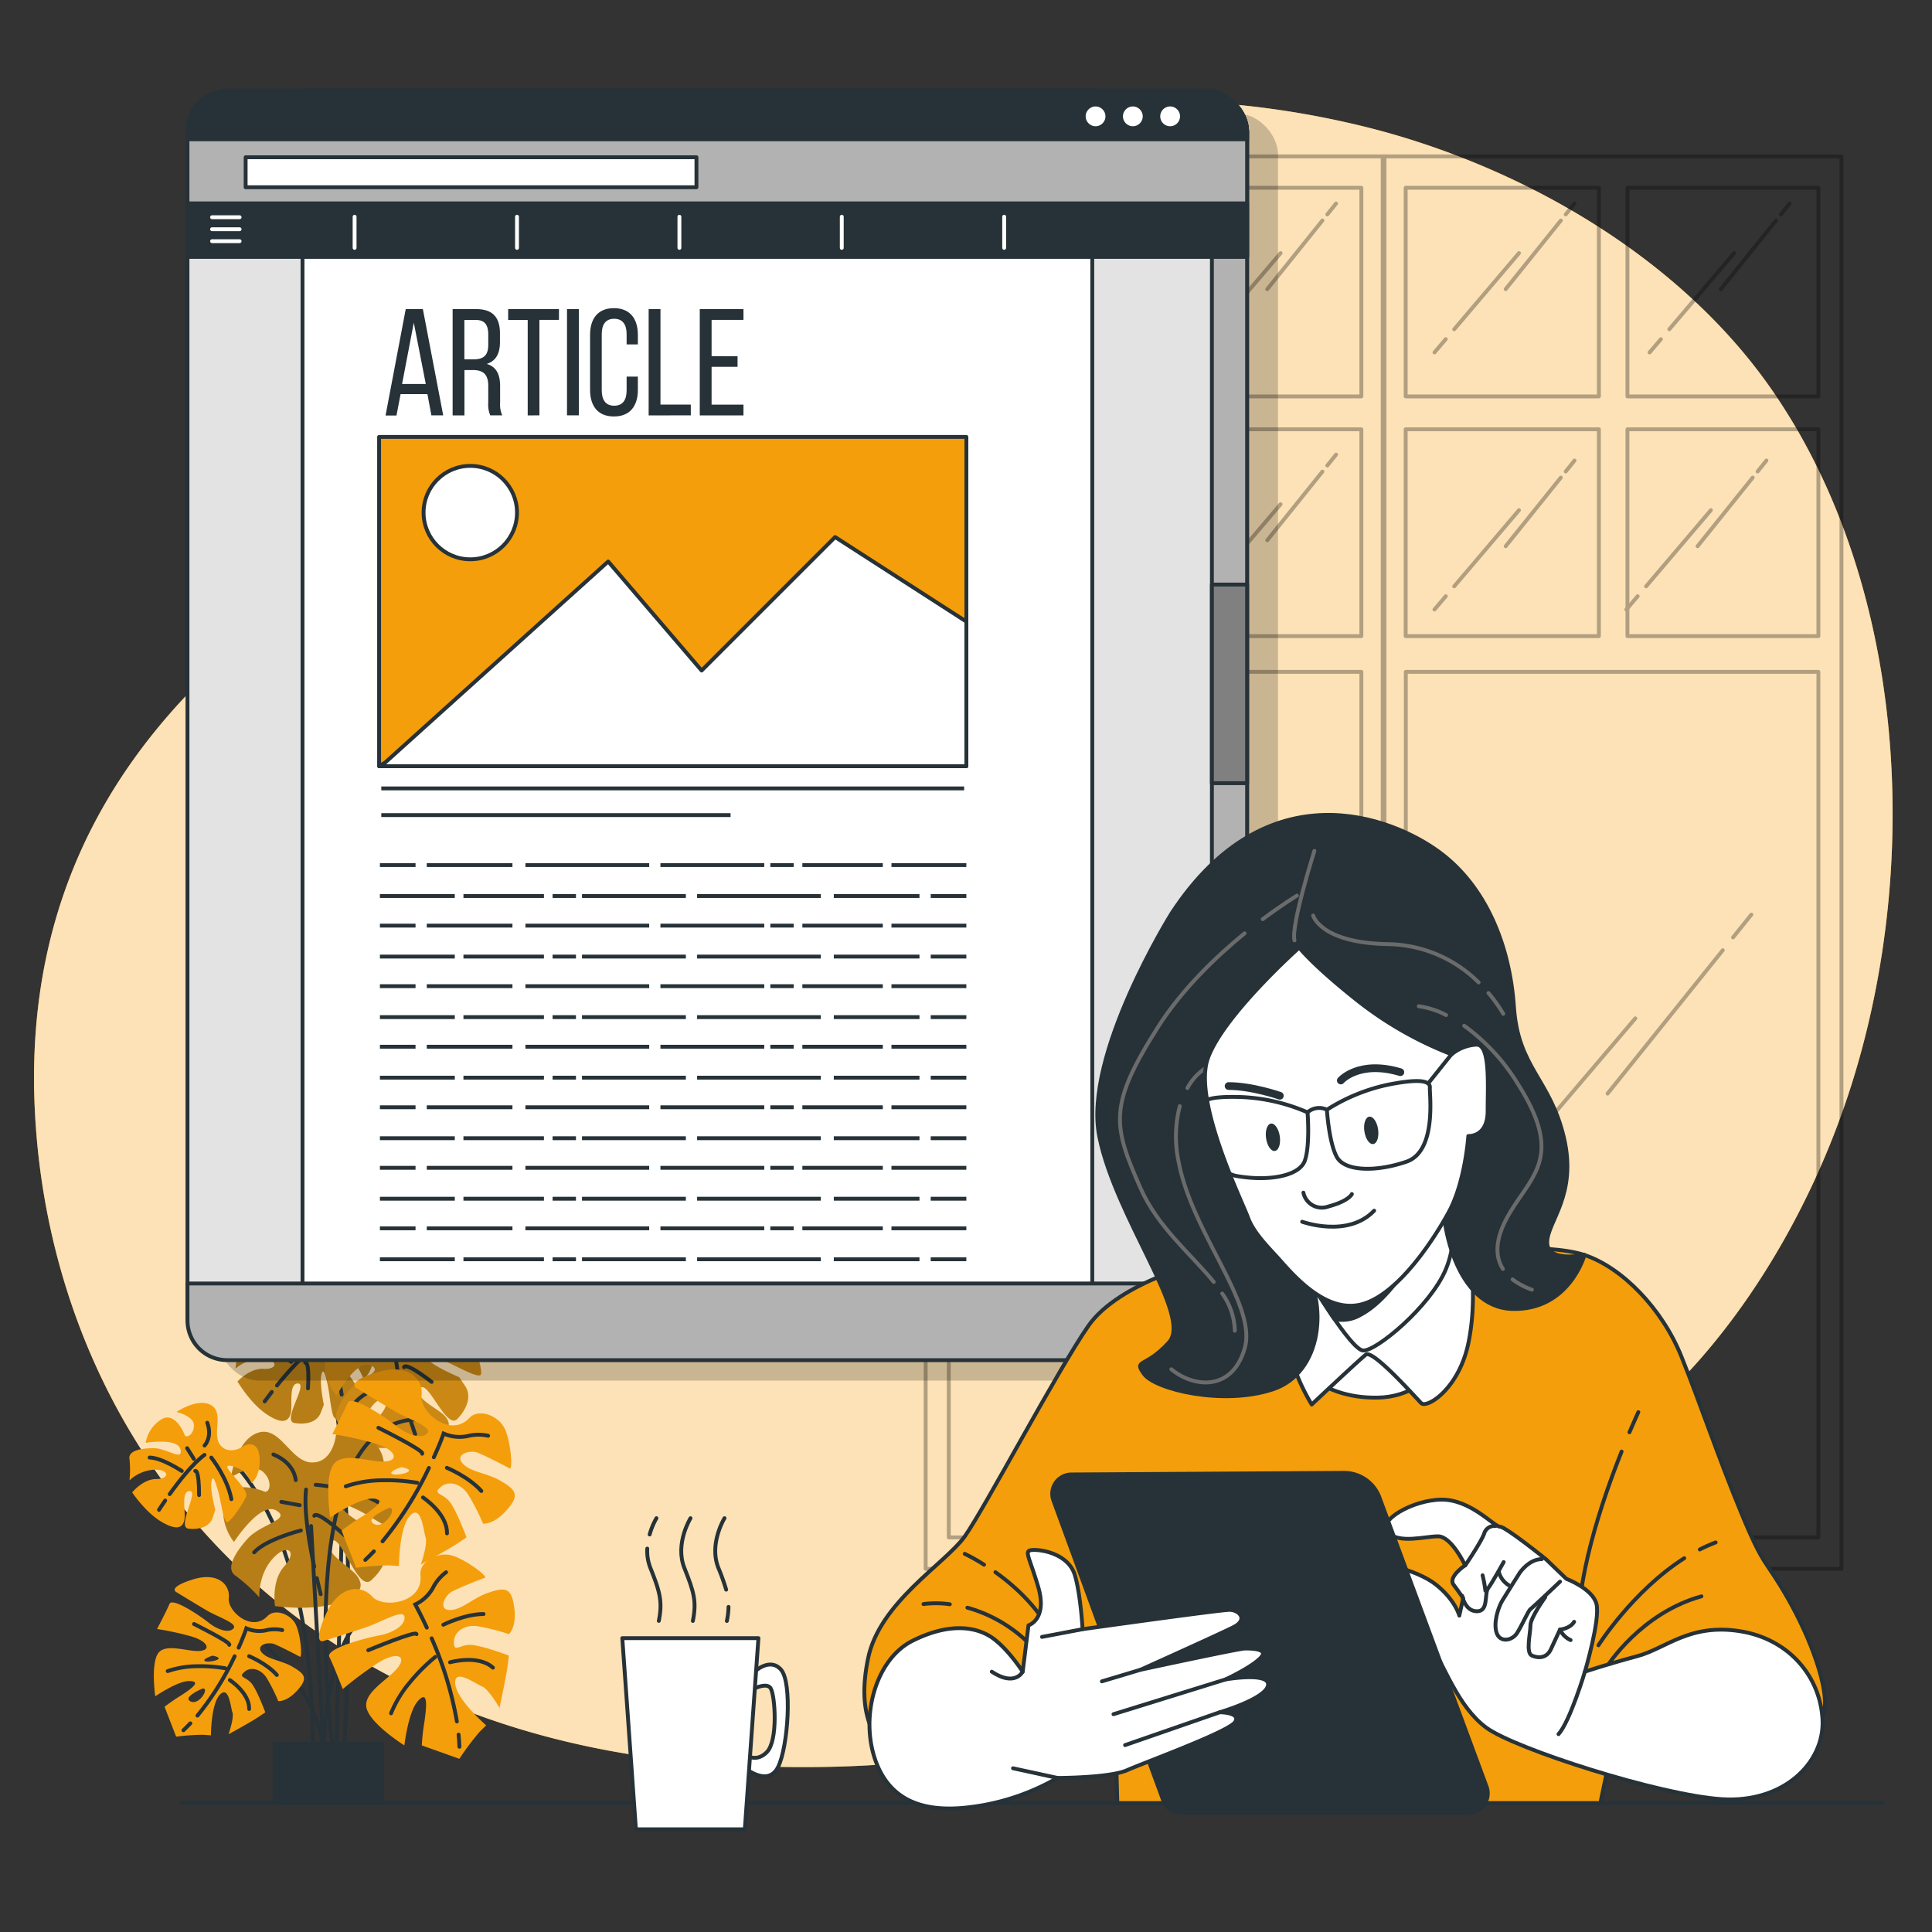 <svg xmlns="http://www.w3.org/2000/svg" viewBox="0 0 500 500"><rect x="0" y="0" width="500" height="500" fill="#333333" stroke="none"/><g id="freepik--background-simple--inject-159"><path d="M464.5,110.18q-2.38-4-5-7.91C436.33,67.93,396.44,44.44,357.2,33.82a231.88,231.88,0,0,0-52.71-7.7c-116.62-3.95-163.07,88-201.61,111.68S5,202,9,287s65.22,165,183.81,170,126.5-48.42,192.71-68.19c43.82-13.08,75-57.26,90.2-98.08C496.5,235.08,495.52,162.81,464.5,110.18Z" style="fill:#F59E0B"></path><path d="M464.5,110.18q-2.38-4-5-7.91C436.33,67.93,396.44,44.44,357.2,33.82a231.88,231.88,0,0,0-52.71-7.7c-116.62-3.95-163.07,88-201.61,111.68S5,202,9,287s65.22,165,183.81,170,126.5-48.42,192.71-68.19c43.82-13.08,75-57.26,90.2-98.08C496.5,235.08,495.52,162.81,464.5,110.18Z" style="fill:#fff;opacity:0.7"></path></g><g id="freepik--Table--inject-159"><line x1="487.26" y1="466.65" x2="47" y2="466.65" style="fill:none;stroke:#263238;stroke-linecap:round;stroke-linejoin:round"></line></g><g id="freepik--Window--inject-159"><g style="opacity:0.3"><path d="M239.56,40.47V406H358.3V40.47Zm112.76,8.12v54H302.9V48.59Zm-56.81,0v54h-50V48.59Zm-50,62.51h50v53.53h-50ZM352.32,397.88H245.54v-224H352.32ZM302.9,164.63V111.1h49.42v53.53Z" style="fill:none;stroke:#000;stroke-linecap:round;stroke-linejoin:round"></path><path d="M357.84,40.47V406H476.57V40.47ZM470.6,48.59v54H421.18V48.59Zm-56.81,0v54h-50V48.59Zm-50,62.51h50v53.53h-50ZM470.6,397.88H363.82v-224H470.6ZM421.18,164.63V111.1H470.6v53.53Z" style="fill:none;stroke:#000;stroke-linecap:round;stroke-linejoin:round"></path><line x1="325.74" y1="234.59" x2="295.93" y2="271.69" style="fill:none;stroke:#000;stroke-linecap:round;stroke-linejoin:round"></line><line x1="333.14" y1="225.38" x2="328.4" y2="231.28" style="fill:none;stroke:#000;stroke-linecap:round;stroke-linejoin:round"></line><line x1="263.52" y1="298.74" x2="257.41" y2="305.92" style="fill:none;stroke:#000;stroke-linecap:round;stroke-linejoin:round"></line><line x1="303.11" y1="252.23" x2="268.09" y2="293.37" style="fill:none;stroke:#000;stroke-linecap:round;stroke-linejoin:round"></line><line x1="445.85" y1="245.92" x2="416.04" y2="283.02" style="fill:none;stroke:#000;stroke-linecap:round;stroke-linejoin:round"></line><line x1="453.25" y1="236.71" x2="448.51" y2="242.6" style="fill:none;stroke:#000;stroke-linecap:round;stroke-linejoin:round"></line><line x1="383.63" y1="310.07" x2="377.53" y2="317.25" style="fill:none;stroke:#000;stroke-linecap:round;stroke-linejoin:round"></line><line x1="423.22" y1="263.55" x2="388.2" y2="304.7" style="fill:none;stroke:#000;stroke-linecap:round;stroke-linejoin:round"></line><line x1="459.62" y1="57.07" x2="445.35" y2="74.83" style="fill:none;stroke:#000;stroke-linecap:round;stroke-linejoin:round"></line><line x1="463.16" y1="52.66" x2="460.89" y2="55.49" style="fill:none;stroke:#000;stroke-linecap:round;stroke-linejoin:round"></line><line x1="429.84" y1="87.78" x2="426.91" y2="91.21" style="fill:none;stroke:#000;stroke-linecap:round;stroke-linejoin:round"></line><line x1="448.79" y1="65.51" x2="432.02" y2="85.21" style="fill:none;stroke:#000;stroke-linecap:round;stroke-linejoin:round"></line><line x1="403.94" y1="57.07" x2="389.67" y2="74.83" style="fill:none;stroke:#000;stroke-linecap:round;stroke-linejoin:round"></line><line x1="407.48" y1="52.66" x2="405.21" y2="55.49" style="fill:none;stroke:#000;stroke-linecap:round;stroke-linejoin:round"></line><line x1="374.16" y1="87.78" x2="371.24" y2="91.21" style="fill:none;stroke:#000;stroke-linecap:round;stroke-linejoin:round"></line><line x1="393.11" y1="65.51" x2="376.35" y2="85.21" style="fill:none;stroke:#000;stroke-linecap:round;stroke-linejoin:round"></line><line x1="403.94" y1="123.6" x2="389.67" y2="141.36" style="fill:none;stroke:#000;stroke-linecap:round;stroke-linejoin:round"></line><line x1="407.48" y1="119.19" x2="405.21" y2="122.02" style="fill:none;stroke:#000;stroke-linecap:round;stroke-linejoin:round"></line><line x1="374.16" y1="154.31" x2="371.24" y2="157.74" style="fill:none;stroke:#000;stroke-linecap:round;stroke-linejoin:round"></line><line x1="393.11" y1="132.04" x2="376.35" y2="151.74" style="fill:none;stroke:#000;stroke-linecap:round;stroke-linejoin:round"></line><line x1="453.6" y1="123.6" x2="439.33" y2="141.36" style="fill:none;stroke:#000;stroke-linecap:round;stroke-linejoin:round"></line><line x1="457.14" y1="119.19" x2="454.87" y2="122.02" style="fill:none;stroke:#000;stroke-linecap:round;stroke-linejoin:round"></line><line x1="423.82" y1="154.31" x2="420.9" y2="157.74" style="fill:none;stroke:#000;stroke-linecap:round;stroke-linejoin:round"></line><line x1="442.77" y1="132.04" x2="426.01" y2="151.74" style="fill:none;stroke:#000;stroke-linecap:round;stroke-linejoin:round"></line><line x1="342.24" y1="57.07" x2="327.97" y2="74.83" style="fill:none;stroke:#000;stroke-linecap:round;stroke-linejoin:round"></line><line x1="345.78" y1="52.66" x2="343.51" y2="55.49" style="fill:none;stroke:#000;stroke-linecap:round;stroke-linejoin:round"></line><line x1="312.46" y1="87.78" x2="309.54" y2="91.21" style="fill:none;stroke:#000;stroke-linecap:round;stroke-linejoin:round"></line><line x1="331.41" y1="65.51" x2="314.65" y2="85.21" style="fill:none;stroke:#000;stroke-linecap:round;stroke-linejoin:round"></line><line x1="342.24" y1="122.05" x2="327.97" y2="139.81" style="fill:none;stroke:#000;stroke-linecap:round;stroke-linejoin:round"></line><line x1="345.78" y1="117.65" x2="343.51" y2="120.47" style="fill:none;stroke:#000;stroke-linecap:round;stroke-linejoin:round"></line><line x1="312.46" y1="152.76" x2="309.54" y2="156.2" style="fill:none;stroke:#000;stroke-linecap:round;stroke-linejoin:round"></line><line x1="331.41" y1="130.5" x2="314.65" y2="150.19" style="fill:none;stroke:#000;stroke-linecap:round;stroke-linejoin:round"></line><line x1="288.07" y1="122.05" x2="273.8" y2="139.81" style="fill:none;stroke:#000;stroke-linecap:round;stroke-linejoin:round"></line><line x1="291.61" y1="117.65" x2="289.34" y2="120.47" style="fill:none;stroke:#000;stroke-linecap:round;stroke-linejoin:round"></line><line x1="258.28" y1="152.76" x2="255.36" y2="156.2" style="fill:none;stroke:#000;stroke-linecap:round;stroke-linejoin:round"></line><line x1="277.23" y1="130.5" x2="260.47" y2="150.19" style="fill:none;stroke:#000;stroke-linecap:round;stroke-linejoin:round"></line><line x1="284.3" y1="57.07" x2="270.03" y2="74.83" style="fill:none;stroke:#000;stroke-linecap:round;stroke-linejoin:round"></line><line x1="287.85" y1="52.66" x2="285.58" y2="55.49" style="fill:none;stroke:#000;stroke-linecap:round;stroke-linejoin:round"></line><line x1="254.52" y1="87.78" x2="251.6" y2="91.21" style="fill:none;stroke:#000;stroke-linecap:round;stroke-linejoin:round"></line><line x1="273.47" y1="65.51" x2="256.71" y2="85.21" style="fill:none;stroke:#000;stroke-linecap:round;stroke-linejoin:round"></line></g></g><g id="freepik--Plant--inject-159"><path d="M101.65,343.72s-11-6.09-11.79,7.73S87,455.09,87,455.09" style="fill:none;stroke:#263238;stroke-linecap:round;stroke-miterlimit:10"></path><path d="M84.16,352.66s9,19.92,4.89,101.21" style="fill:none;stroke:#263238;stroke-linecap:round;stroke-miterlimit:10"></path><path d="M93,346.5s-4.2,2.69-6.59-.38S88,337.4,84.46,335s-9.62,1.27-9.62,1.27,4.69,1.37,4.54,3.94-2.42,3.53-2.72,2.41-2.54-6.76-6.35-4.42a9.45,9.45,0,0,0-4.39,6s8.87-.95,9.41,2.39-3.64-.59-7.3-.8-7,.32-6.76,2.54a28.75,28.75,0,0,1-.34,5.85,10.93,10.93,0,0,1,7.12-2.52c4,.24,3.88,2.8.22,2.59s-6.8,3.27-6.8,3.27S64.8,363.2,69,366s5.77,1.81,6.26-.36-.64-7.75,1.92-7.6-4.24,9.66-1,10.22,5.9-.38,6.76-2.53l.86-2.16s-1.14-5.57-.64-7.75,1.09.07,1.67,2.67.95,8.87,2.07,8.57,4.69-4.86,5.53-6.65-4.71-7.25-4.65-8.35,4.35,1,5,2.13a27.13,27.13,0,0,1,1.31,2.65s2.67-1.68,2.61-6.83S93,346.5,93,346.5Z" style="fill:#F59E0B"></path><path d="M93,346.5s-4.2,2.69-6.59-.38S88,337.4,84.46,335s-9.62,1.27-9.62,1.27,4.69,1.37,4.54,3.94-2.42,3.53-2.72,2.41-2.54-6.76-6.35-4.42a9.45,9.45,0,0,0-4.39,6s8.87-.95,9.41,2.39-3.64-.59-7.3-.8-7,.32-6.76,2.54a28.75,28.75,0,0,1-.34,5.85,10.93,10.93,0,0,1,7.12-2.52c4,.24,3.88,2.8.22,2.59s-6.8,3.27-6.8,3.27S64.8,363.2,69,366s5.77,1.81,6.26-.36-.64-7.75,1.92-7.6-4.24,9.66-1,10.22,5.9-.38,6.76-2.53l.86-2.16s-1.14-5.57-.64-7.75,1.09.07,1.67,2.67.95,8.87,2.07,8.57,4.69-4.86,5.53-6.65-4.71-7.25-4.65-8.35,4.35,1,5,2.13a27.13,27.13,0,0,1,1.31,2.65s2.67-1.68,2.61-6.83S93,346.5,93,346.5Z" style="fill:#263238;opacity:0.3"></path><path d="M71.68,358.57c2.73-3.39,6.77-8,10.15-10.15" style="fill:none;stroke:#263238;stroke-linecap:round;stroke-miterlimit:10"></path><path d="M68.5,362.69s.71-1,1.84-2.45" style="fill:none;stroke:#263238;stroke-linecap:round;stroke-miterlimit:10"></path><path d="M83.61,349.26s4.07,5.75,4.82,11.66" style="fill:none;stroke:#263238;stroke-linecap:round;stroke-miterlimit:10"></path><path d="M79,352.66s1.14-.67.71,6.65" style="fill:none;stroke:#263238;stroke-linecap:round;stroke-miterlimit:10"></path><path d="M82,345.86s2.32-2.07,1.1-6.18" style="fill:none;stroke:#263238;stroke-linecap:round;stroke-miterlimit:10"></path><line x1="78.84" y1="349.34" x2="77.18" y2="346.31" style="fill:none;stroke:#263238;stroke-linecap:round;stroke-miterlimit:10"></line><path d="M75.35,352.44s-5.27-4-8.57-4.18" style="fill:none;stroke:#263238;stroke-linecap:round;stroke-miterlimit:10"></path><path d="M107.92,335.66s-.17,6-4.88,6.33-7.63-7.56-12.45-5.67-5.28,10.5-5.28,10.5,4.57-3.76,7-1.86,1.9,4.82.57,4.35-8.5-2.06-8.75,3.35a11.42,11.42,0,0,0,3,8.48s5.1-9.52,8.8-7.79-3.06,3.25-5.77,6.76-4.44,7.23-2.06,8.5A34.54,34.54,0,0,1,93.75,373a13.22,13.22,0,0,1,2.34-8.85c3-3.87,5.44-2,2.73,1.54s-1.36,9-1.36,9,8,.55,13.7-1.77,5.74-4.54,3.9-6.52-8.2-4.64-6.3-7.1,6.79,10.83,9.58,7.94,3.63-6.17,2.06-8.5l-1.57-2.33s-6.35-2.65-8.19-4.63.81-1.06,3.81.14,9.53,5.09,10,3.77-1.67-8-2.89-10.07-10.47-.23-11.53-1,4-3.68,5.55-3.57a34.64,34.64,0,0,1,3.55.49s.14-3.82-5.06-7.26S107.92,335.66,107.92,335.66Z" style="fill:#F59E0B"></path><path d="M107.92,335.66s-.17,6-4.88,6.33-7.63-7.56-12.45-5.67-5.28,10.5-5.28,10.5,4.57-3.76,7-1.86,1.9,4.82.57,4.35-8.5-2.06-8.75,3.35a11.42,11.42,0,0,0,3,8.48s5.1-9.52,8.8-7.79-3.06,3.25-5.77,6.76-4.44,7.23-2.06,8.5A34.54,34.54,0,0,1,93.75,373a13.22,13.22,0,0,1,2.34-8.85c3-3.87,5.44-2,2.73,1.54s-1.36,9-1.36,9,8,.55,13.7-1.77,5.74-4.54,3.9-6.52-8.2-4.64-6.3-7.1,6.79,10.83,9.58,7.94,3.63-6.17,2.06-8.5l-1.57-2.33s-6.35-2.65-8.19-4.63.81-1.06,3.81.14,9.53,5.09,10,3.77-1.67-8-2.89-10.07-10.47-.23-11.53-1,4-3.68,5.55-3.57a34.64,34.64,0,0,1,3.55.49s.14-3.82-5.06-7.26S107.92,335.66,107.92,335.66Z" style="fill:#263238;opacity:0.2"></path><path d="M105.49,365.19c-1.52-5.05-3.36-12.21-3.24-17.08" style="fill:none;stroke:#263238;stroke-linecap:round;stroke-miterlimit:10"></path><path d="M107.45,371.17s-.5-1.37-1.19-3.51" style="fill:none;stroke:#263238;stroke-linecap:round;stroke-miterlimit:10"></path><path d="M104.31,346.89s8.52-.15,15,3.13" style="fill:none;stroke:#263238;stroke-linecap:round;stroke-miterlimit:10"></path><path d="M104.57,353.82s.11-1.6,7.14,3.82" style="fill:none;stroke:#263238;stroke-linecap:round;stroke-miterlimit:10"></path><path d="M99.79,346.21s-.49-3.74-5.44-5.31" style="fill:none;stroke:#263238;stroke-linecap:round;stroke-miterlimit:10"></path><line x1="101.14" y1="351.73" x2="96.97" y2="351.32" style="fill:none;stroke:#263238;stroke-linecap:round;stroke-miterlimit:10"></line><path d="M101.86,357.34s-7.58,2.56-10,5.72" style="fill:none;stroke:#263238;stroke-linecap:round;stroke-miterlimit:10"></path><path d="M57.35,375.83s24,15.85,23.57,77.22" style="fill:none;stroke:#263238;stroke-linecap:round;stroke-miterlimit:10"></path><path d="M86.91,371.64s-.76,6.95-6.22,6.85S72.6,369,66.86,370.77s-7.09,11.61-7.09,11.61,5.63-3.9,8.3-1.48,1.72,5.74.24,5.08-9.62-3.18-10.41,3a13.25,13.25,0,0,0,2.65,10.07s6.79-10.51,10.9-8.16-3.84,3.46-7.3,7.26S58.34,406.1,61,407.8a40.57,40.57,0,0,1,6.08,5.53s-.28-5.81,3.53-10,6.47-1.76,3,2-2.43,10.31-2.43,10.31,9.16,1.38,16-.76,7-4.7,5.12-7.15-9-6.13-6.6-8.79,6.8,13.14,10.3,10.07,4.77-6.78,3.18-9.61l-1.59-2.84s-7.08-3.67-9-6.12,1-1.14,4.39.52,10.51,6.78,11.17,5.29-1.18-9.4-2.38-11.89-12.07-1.25-13.21-2.29,4.91-3.87,6.74-3.59a40.49,40.49,0,0,1,4.05.9s.52-4.39-5.15-8.85S86.91,371.64,86.91,371.64Z" style="fill:#F59E0B"></path><path d="M86.91,371.64s-.76,6.95-6.22,6.85S72.6,369,66.86,370.77s-7.09,11.61-7.09,11.61,5.63-3.9,8.3-1.48,1.72,5.74.24,5.08-9.62-3.18-10.41,3a13.25,13.25,0,0,0,2.65,10.07s6.79-10.51,10.9-8.16-3.84,3.46-7.3,7.26S58.34,406.1,61,407.8a40.57,40.57,0,0,1,6.08,5.53s-.28-5.81,3.53-10,6.47-1.76,3,2-2.43,10.31-2.43,10.31,9.16,1.38,16-.76,7-4.7,5.12-7.15-9-6.13-6.6-8.79,6.8,13.14,10.3,10.07,4.77-6.78,3.18-9.61l-1.59-2.84s-7.08-3.67-9-6.12,1-1.14,4.39.52,10.51,6.78,11.17,5.29-1.18-9.4-2.38-11.89-12.07-1.25-13.21-2.29,4.91-3.87,6.74-3.59a40.49,40.49,0,0,1,4.05.9s.52-4.39-5.15-8.85S86.91,371.64,86.91,371.64Z" style="fill:#263238;opacity:0.3"></path><path d="M81.32,405.49c-1.28-6-2.72-14.41-2.12-20" style="fill:none;stroke:#263238;stroke-linecap:round;stroke-miterlimit:10"></path><path d="M83,412.58s-.44-1.63-1-4.16" style="fill:none;stroke:#263238;stroke-linecap:round;stroke-miterlimit:10"></path><path d="M81.69,384.26s9.85.63,17,5" style="fill:none;stroke:#263238;stroke-linecap:round;stroke-miterlimit:10"></path><path d="M81.34,392.28s.27-1.83,7.88,5.09" style="fill:none;stroke:#263238;stroke-linecap:round;stroke-miterlimit:10"></path><path d="M76.54,383.05s-.21-4.36-5.78-6.64" style="fill:none;stroke:#263238;stroke-linecap:round;stroke-miterlimit:10"></path><line x1="77.57" y1="389.55" x2="72.8" y2="388.68" style="fill:none;stroke:#263238;stroke-linecap:round;stroke-miterlimit:10"></line><path d="M77.88,396.08s-9,2.25-12.11,5.67" style="fill:none;stroke:#263238;stroke-linecap:round;stroke-miterlimit:10"></path><path d="M66.7,424.2S82.14,436,83.77,453.46l-3.26-58.53" style="fill:none;stroke:#263238;stroke-linecap:round;stroke-miterlimit:10"></path><path d="M104.09,415.66c-20.32-3.66-20.32,37.8-20.32,37.8" style="fill:none;stroke:#263238;stroke-linecap:round;stroke-miterlimit:10"></path><path d="M86.2,453.05S74.42,367.3,108.56,367.3" style="fill:none;stroke:#263238;stroke-linecap:round;stroke-miterlimit:10"></path><path d="M96.34,413.2c-2.77-3.13-8.67-3.13-12.14,4.86s-.35,6.59-.35,6.59,6.6-2.08,10.76-3.47,9.71-4.86,10.06-2.78-2.77,4.17-6.59,4.86-13.88,3.47-12.84,5.55,3.47,8.33,3.47,8.33a89.14,89.14,0,0,1,9.37-6.94c4.51-2.78,7.29-1.74,4.86,1.39s-9.37,6.59-8,10.75,9.71,9.37,9.71,9.37,1-8.67,3.47-11.45,2.43.35,1.74,5.21a55.85,55.85,0,0,0-.7,6.24l9.72,3.47a70.31,70.31,0,0,1,5.2-6.94l1.74-1.73s-7.64-6.59-8-10.76,5.2,0,6.94.7,4.51,5.55,4.51,5.55,1.73-8,2.08-10.76l.35-2.78s-7.29-2.77-10.07-2.77-4.16,2.08-4.16-.7,2.78-4.51,5.9-4.16a54.76,54.76,0,0,1,8.33,2.08s2.08-1.73,1.38-6.94-2.42-5.2-6.59-3.81-6.94,4.51-10.06,4.51-1.39-3.82.69-4.86,7.29-3.12,8.33-3.47-5.55-5.21-9-5.9-8,1.75-7.63,5.21C109.53,414.93,99.12,416.32,96.34,413.2Z" style="fill:#F59E0B"></path><path d="M118.68,448.92c.1,1.05.18,2.1.22,3.14" style="fill:none;stroke:#263238;stroke-linecap:round;stroke-miterlimit:10"></path><path d="M111.71,424a92.09,92.09,0,0,1,6.53,21.51" style="fill:none;stroke:#263238;stroke-linecap:round;stroke-miterlimit:10"></path><path d="M110.46,421.23c-1.72-3.7-3-6-3-6a10.29,10.29,0,0,0,4.51-4.16,11.59,11.59,0,0,1,3.47-4.17" style="fill:none;stroke:#263238;stroke-linecap:round;stroke-miterlimit:10"></path><path d="M95.3,427.08s12.49-5.21,12.49-4.17" style="fill:none;stroke:#263238;stroke-linecap:round;stroke-miterlimit:10"></path><path d="M114.73,420.48s5.56-2.77,10.41-2.77" style="fill:none;stroke:#263238;stroke-linecap:round;stroke-miterlimit:10"></path><path d="M112.65,428.81a48.29,48.29,0,0,0-6.59,6.59,30,30,0,0,0-4.86,8" style="fill:none;stroke:#263238;stroke-linecap:round;stroke-miterlimit:10"></path><path d="M116.47,430.2s7.29-2.08,11.1,1.39" style="fill:none;stroke:#263238;stroke-linecap:round;stroke-miterlimit:10"></path><path d="M129.67,383.31c-3.78-2.23-8-2.28-10-4.64s2-3.55,4.12-2.66,7.13,3.46,8.08,4,.29-7.61-1.46-10.68-6.54-4.87-8.94-2.36c-5,5.31-12.92-1.65-12.38-5.79s-3.33-8.6-11.63-6-5.2,4.06-5.2,4.06,5.89,3.62,9.67,5.85,10,4.15,8.69,5.78-5,.63-8-1.79S90.91,360.9,90,363.05s-4,8.08-4,8.08a88,88,0,0,1,11.38,2.53c5,1.58,6.09,4.36,2.14,4.58s-11.12-2.76-13.36,1-.7,13.48-.7,13.48,7.23-4.9,10.92-4.89,1.33,2.06-2.79,4.72a57.34,57.34,0,0,0-5.18,3.58l3.75,9.61a67.83,67.83,0,0,1,8.66-.62l2.44.17s0-10.09,2.89-13.08,3.42,3.93,4,5.7-1.24,7-1.24,7,7.17-3.92,9.49-5.48l2.33-1.55s-2.69-7.33-4.51-9.42-4.3-1.78-2.2-3.6,5.23-.86,7,1.72A53.91,53.91,0,0,1,125,394.3s2.67.43,6.15-3.5S133.45,385.55,129.67,383.31ZM96.83,394.42c-2.78-1.39,3.82-4.16,3.82-4.16C103.08,389.91,99.61,395.81,96.83,394.42Zm4.67-12.95c-1.18-.59,2.37-1.78,2.37-1.78C109,380.68,102.69,382.06,101.5,381.47Z" style="fill:#F59E0B"></path><path d="M96.76,401.49c-.72.76-1.47,1.5-2.23,2.22" style="fill:none;stroke:#263238;stroke-linecap:round;stroke-miterlimit:10"></path><path d="M111,379.9a91.75,91.75,0,0,1-12,19" style="fill:none;stroke:#263238;stroke-linecap:round;stroke-miterlimit:10"></path><path d="M112.28,377.13C114,373.4,114.8,371,114.8,371a10.25,10.25,0,0,0,6.1.68,11.59,11.59,0,0,1,5.42-.11" style="fill:none;stroke:#263238;stroke-linecap:round;stroke-miterlimit:10"></path><path d="M97.93,369.51s12.12,6,11.33,6.71" style="fill:none;stroke:#263238;stroke-linecap:round;stroke-miterlimit:10"></path><path d="M115.65,379.87s5.73,2.37,8.92,6" style="fill:none;stroke:#263238;stroke-linecap:round;stroke-miterlimit:10"></path><path d="M108,383.75a48.34,48.34,0,0,0-9.3-.65,30,30,0,0,0-9.21,1.56" style="fill:none;stroke:#263238;stroke-linecap:round;stroke-miterlimit:10"></path><path d="M109.45,387.54s6.35,4.14,6.23,9.3" style="fill:none;stroke:#263238;stroke-linecap:round;stroke-miterlimit:10"></path><path d="M75.75,431.39c-3-1.79-6.4-1.83-8-3.73s1.59-2.86,3.32-2.14,5.74,2.78,6.5,3.23.23-6.12-1.17-8.6-5.27-3.91-7.19-1.89c-4.07,4.27-10.4-1.33-10-4.66s-2.68-6.92-9.36-4.82-4.19,3.27-4.19,3.27,4.75,2.91,7.79,4.7,8.07,3.35,7,4.66-4,.5-6.43-1.45-9.43-6.6-10.15-4.87-3.23,6.5-3.23,6.5a71.94,71.94,0,0,1,9.16,2c4.07,1.28,4.9,3.52,1.72,3.69s-9-2.22-10.74.82S40.18,439,40.18,439,46,435,49,435.05s1.07,1.66-2.25,3.8a45.19,45.19,0,0,0-4.16,2.87l3,7.73a55.85,55.85,0,0,1,7-.49l2,.14s0-8.12,2.33-10.53,2.74,3.16,3.23,4.58-1,5.67-1,5.67,5.77-3.15,7.64-4.41l1.87-1.25s-2.16-5.89-3.63-7.58-3.46-1.43-1.77-2.9,4.2-.69,5.64,1.39A43.22,43.22,0,0,1,72,440.23s2.15.35,5-2.82S78.79,433.19,75.75,431.39Zm-26.43,8.94C47.09,439.22,52.4,437,52.4,437,54.35,436.7,51.56,441.45,49.32,440.33Zm3.77-10.42c-1-.48,1.9-1.43,1.9-1.43C59.12,429.27,54,430.38,53.09,429.91Z" style="fill:#F59E0B"></path><path d="M49.26,446c-.58.61-1.17,1.21-1.79,1.79" style="fill:none;stroke:#263238;stroke-linecap:round;stroke-miterlimit:10"></path><path d="M60.72,428.64A73.41,73.41,0,0,1,51.1,444" style="fill:none;stroke:#263238;stroke-linecap:round;stroke-miterlimit:10"></path><path d="M61.76,426.41c1.34-3,2-5,2-5a8.27,8.27,0,0,0,4.91.55,9.38,9.38,0,0,1,4.37-.09" style="fill:none;stroke:#263238;stroke-linecap:round;stroke-miterlimit:10"></path><path d="M50.21,420.29s9.75,4.84,9.12,5.39" style="fill:none;stroke:#263238;stroke-linecap:round;stroke-miterlimit:10"></path><path d="M64.47,428.62s4.61,1.91,7.17,4.86" style="fill:none;stroke:#263238;stroke-linecap:round;stroke-miterlimit:10"></path><path d="M58.31,431.75a38.49,38.49,0,0,0-7.49-.53,24.07,24.07,0,0,0-7.41,1.26" style="fill:none;stroke:#263238;stroke-linecap:round;stroke-miterlimit:10"></path><path d="M59.48,434.8s5.11,3.33,5,7.48" style="fill:none;stroke:#263238;stroke-linecap:round;stroke-miterlimit:10"></path><path d="M63.35,374.1s-3.81,2.77-6.24,0,1-8.33-2.43-10.41-9,1.73-9,1.73,4.51,1,4.51,3.47-2.08,3.47-2.43,2.43-2.78-6.25-6.25-3.82a8.91,8.91,0,0,0-3.81,5.9s8.32-1.39,9,1.74-3.47-.35-6.94-.35-6.59.69-6.25,2.78a27.09,27.09,0,0,1,0,5.55,10.32,10.32,0,0,1,6.6-2.78c3.81,0,3.81,2.43.34,2.43s-6.24,3.47-6.24,3.47,3.47,5.2,7.63,7.63,5.55,1.39,5.9-.69-1-7.29,1.39-7.29-3.47,9.37-.35,9.72,5.55-.69,6.25-2.78l.69-2.08s-1.39-5.2-1-7.29,1,0,1.73,2.43,1.39,8.33,2.43,8S63,389,63.7,387.28s-4.86-6.59-4.86-7.63,4.17.69,4.86,1.73,1.39,2.43,1.39,2.43,2.43-1.73,2.08-6.59S63.35,374.1,63.35,374.1Z" style="fill:#F59E0B"></path><path d="M43.92,386.68c2.39-3.35,5.95-7.9,9-10.16" style="fill:none;stroke:#263238;stroke-linecap:round;stroke-miterlimit:10"></path><path d="M41.15,390.75s.61-1,1.6-2.41" style="fill:none;stroke:#263238;stroke-linecap:round;stroke-miterlimit:10"></path><path d="M54.68,377.22s4.16,5.2,5.2,10.76" style="fill:none;stroke:#263238;stroke-linecap:round;stroke-miterlimit:10"></path><path d="M50.52,380.69s1-.7,1,6.24" style="fill:none;stroke:#263238;stroke-linecap:round;stroke-miterlimit:10"></path><path d="M52.94,374.1s2.09-2.09.7-5.9" style="fill:none;stroke:#263238;stroke-linecap:round;stroke-miterlimit:10"></path><line x1="50.17" y1="377.57" x2="48.43" y2="374.79" style="fill:none;stroke:#263238;stroke-linecap:round;stroke-miterlimit:10"></line><path d="M47.05,380.69s-5.21-3.47-8.33-3.47" style="fill:none;stroke:#263238;stroke-linecap:round;stroke-miterlimit:10"></path><rect x="71.57" y="451.84" width="26.82" height="14.16" style="fill:#263238;stroke:#263238;stroke-linecap:round;stroke-miterlimit:10;stroke-width:2px"></rect></g><g id="freepik--Screen--inject-159"><rect x="56.52" y="29.4" width="274.22" height="327.89" rx="10.5" style="opacity:0.2"></rect><rect x="48.52" y="23.4" width="274.22" height="327.89" rx="10.5" style="fill:#e3e3e3;stroke:#263238;stroke-linecap:round;stroke-linejoin:round"></rect><rect x="78.29" y="23.4" width="204.39" height="327.89" style="fill:#fff;stroke:#263238;stroke-linecap:round;stroke-linejoin:round"></rect><path d="M313.64,24.17V351.93a10.24,10.24,0,0,0,9.11-10.18V34.35A10.25,10.25,0,0,0,313.64,24.17Z" style="fill:#b2b2b2;stroke:#263238;stroke-linecap:round;stroke-linejoin:round"></path><rect x="313.64" y="151.29" width="9.11" height="51.4" style="fill:gray;stroke:#263238;stroke-linecap:round;stroke-linejoin:round"></rect><path d="M322.75,66.45V34.35A10.24,10.24,0,0,0,312.5,24.11H58.77A10.24,10.24,0,0,0,48.52,34.35v32.1Z" style="fill:#b2b2b2;stroke:#263238;stroke-linecap:round;stroke-linejoin:round"></path><rect x="63.57" y="40.7" width="116.67" height="7.76" style="fill:#fff;stroke:#263238;stroke-linecap:round;stroke-linejoin:round"></rect><rect x="48.52" y="52.63" width="274.22" height="13.82" style="fill:#263238;stroke:#263238;stroke-linecap:round;stroke-linejoin:round"></rect><line x1="54.88" y1="56.22" x2="62.01" y2="56.22" style="fill:none;stroke:#fff;stroke-linecap:round;stroke-linejoin:round"></line><line x1="54.88" y1="59.32" x2="62.01" y2="59.32" style="fill:none;stroke:#fff;stroke-linecap:round;stroke-linejoin:round"></line><line x1="54.88" y1="62.42" x2="62.01" y2="62.42" style="fill:none;stroke:#fff;stroke-linecap:round;stroke-linejoin:round"></line><line x1="91.77" y1="56.09" x2="91.77" y2="64.15" style="fill:none;stroke:#fff;stroke-linecap:round;stroke-linejoin:round"></line><line x1="133.8" y1="56.09" x2="133.8" y2="64.15" style="fill:none;stroke:#fff;stroke-linecap:round;stroke-linejoin:round"></line><line x1="175.83" y1="56.09" x2="175.83" y2="64.15" style="fill:none;stroke:#fff;stroke-linecap:round;stroke-linejoin:round"></line><line x1="217.85" y1="56.09" x2="217.85" y2="64.15" style="fill:none;stroke:#fff;stroke-linecap:round;stroke-linejoin:round"></line><line x1="259.88" y1="56.09" x2="259.88" y2="64.15" style="fill:none;stroke:#fff;stroke-linecap:round;stroke-linejoin:round"></line><path d="M322.75,36.05v-1.7A10.24,10.24,0,0,0,312.5,24.11H58.77A10.24,10.24,0,0,0,48.52,34.35v1.7Z" style="fill:#263238;stroke:#263238;stroke-linecap:round;stroke-linejoin:round"></path><circle cx="283.53" cy="30.11" r="3.06" style="fill:#fff;stroke:#263238;stroke-linecap:round;stroke-linejoin:round"></circle><circle cx="293.18" cy="30.11" r="3.06" style="fill:#fff;stroke:#263238;stroke-linecap:round;stroke-linejoin:round"></circle><path d="M305.89,30.11a3.06,3.06,0,1,0-3.06,3.06A3.06,3.06,0,0,0,305.89,30.11Z" style="fill:#fff;stroke:#263238;stroke-linecap:round;stroke-linejoin:round"></path><path d="M48.52,332.16v9.59A10.25,10.25,0,0,0,58.77,352H312.5a10.25,10.25,0,0,0,10.25-10.25v-9.59Z" style="fill:#b2b2b2;stroke:#263238;stroke-linecap:round;stroke-linejoin:round"></path><rect x="98.11" y="113.08" width="151.99" height="85.2" style="fill:#F59E0B;stroke:#263238;stroke-linecap:round;stroke-linejoin:round"></rect><polygon points="250.09 160.87 216.13 138.99 181.58 173.53 157.4 145.32 99.71 197.32 98.11 198.29 250.09 198.29 250.09 160.87" style="fill:#fff;stroke:#263238;stroke-linecap:round;stroke-linejoin:round"></polygon><circle cx="121.71" cy="132.66" r="12.09" style="fill:#fff;stroke:#263238;stroke-linecap:round;stroke-linejoin:round"></circle><line x1="98.68" y1="204.04" x2="249.52" y2="204.04" style="fill:none;stroke:#263238;stroke-miterlimit:10"></line><line x1="98.68" y1="210.95" x2="189.07" y2="210.95" style="fill:none;stroke:#263238;stroke-miterlimit:10"></line><line x1="230.71" y1="223.88" x2="250.09" y2="223.88" style="fill:none;stroke:#263238;stroke-miterlimit:10"></line><line x1="207.65" y1="223.88" x2="228.47" y2="223.88" style="fill:none;stroke:#263238;stroke-miterlimit:10"></line><line x1="199.36" y1="223.88" x2="205.41" y2="223.88" style="fill:none;stroke:#263238;stroke-miterlimit:10"></line><line x1="170.92" y1="223.88" x2="197.79" y2="223.88" style="fill:none;stroke:#263238;stroke-miterlimit:10"></line><line x1="135.98" y1="223.88" x2="168.01" y2="223.88" style="fill:none;stroke:#263238;stroke-miterlimit:10"></line><line x1="110.45" y1="223.88" x2="132.62" y2="223.88" style="fill:none;stroke:#263238;stroke-miterlimit:10"></line><line x1="98.32" y1="223.88" x2="107.54" y2="223.88" style="fill:none;stroke:#263238;stroke-miterlimit:10"></line><line x1="117.7" y1="231.89" x2="98.32" y2="231.89" style="fill:none;stroke:#263238;stroke-miterlimit:10"></line><line x1="140.77" y1="231.89" x2="119.94" y2="231.89" style="fill:none;stroke:#263238;stroke-miterlimit:10"></line><line x1="149.06" y1="231.89" x2="143.01" y2="231.89" style="fill:none;stroke:#263238;stroke-miterlimit:10"></line><line x1="177.5" y1="231.89" x2="150.62" y2="231.89" style="fill:none;stroke:#263238;stroke-miterlimit:10"></line><line x1="212.43" y1="231.89" x2="180.41" y2="231.89" style="fill:none;stroke:#263238;stroke-miterlimit:10"></line><line x1="237.96" y1="231.89" x2="215.79" y2="231.89" style="fill:none;stroke:#263238;stroke-miterlimit:10"></line><line x1="250.09" y1="231.89" x2="240.87" y2="231.89" style="fill:none;stroke:#263238;stroke-miterlimit:10"></line><line x1="230.71" y1="239.55" x2="250.09" y2="239.55" style="fill:none;stroke:#263238;stroke-miterlimit:10"></line><line x1="207.65" y1="239.55" x2="228.47" y2="239.55" style="fill:none;stroke:#263238;stroke-miterlimit:10"></line><line x1="199.36" y1="239.55" x2="205.41" y2="239.55" style="fill:none;stroke:#263238;stroke-miterlimit:10"></line><line x1="170.92" y1="239.55" x2="197.79" y2="239.55" style="fill:none;stroke:#263238;stroke-miterlimit:10"></line><line x1="135.98" y1="239.55" x2="168.01" y2="239.55" style="fill:none;stroke:#263238;stroke-miterlimit:10"></line><line x1="110.45" y1="239.55" x2="132.62" y2="239.55" style="fill:none;stroke:#263238;stroke-miterlimit:10"></line><line x1="98.32" y1="239.55" x2="107.54" y2="239.55" style="fill:none;stroke:#263238;stroke-miterlimit:10"></line><line x1="117.7" y1="247.56" x2="98.32" y2="247.56" style="fill:none;stroke:#263238;stroke-miterlimit:10"></line><line x1="140.77" y1="247.56" x2="119.94" y2="247.56" style="fill:none;stroke:#263238;stroke-miterlimit:10"></line><line x1="149.06" y1="247.56" x2="143.01" y2="247.56" style="fill:none;stroke:#263238;stroke-miterlimit:10"></line><line x1="177.5" y1="247.56" x2="150.62" y2="247.56" style="fill:none;stroke:#263238;stroke-miterlimit:10"></line><line x1="212.43" y1="247.56" x2="180.41" y2="247.56" style="fill:none;stroke:#263238;stroke-miterlimit:10"></line><line x1="237.96" y1="247.56" x2="215.79" y2="247.56" style="fill:none;stroke:#263238;stroke-miterlimit:10"></line><line x1="250.09" y1="247.56" x2="240.87" y2="247.56" style="fill:none;stroke:#263238;stroke-miterlimit:10"></line><line x1="230.71" y1="255.22" x2="250.09" y2="255.22" style="fill:none;stroke:#263238;stroke-miterlimit:10"></line><line x1="207.65" y1="255.22" x2="228.47" y2="255.22" style="fill:none;stroke:#263238;stroke-miterlimit:10"></line><line x1="199.36" y1="255.22" x2="205.41" y2="255.22" style="fill:none;stroke:#263238;stroke-miterlimit:10"></line><line x1="170.92" y1="255.22" x2="197.79" y2="255.22" style="fill:none;stroke:#263238;stroke-miterlimit:10"></line><line x1="135.98" y1="255.22" x2="168.01" y2="255.22" style="fill:none;stroke:#263238;stroke-miterlimit:10"></line><line x1="110.45" y1="255.22" x2="132.62" y2="255.22" style="fill:none;stroke:#263238;stroke-miterlimit:10"></line><line x1="98.32" y1="255.22" x2="107.54" y2="255.22" style="fill:none;stroke:#263238;stroke-miterlimit:10"></line><line x1="117.7" y1="263.23" x2="98.32" y2="263.23" style="fill:none;stroke:#263238;stroke-miterlimit:10"></line><line x1="140.77" y1="263.23" x2="119.94" y2="263.23" style="fill:none;stroke:#263238;stroke-miterlimit:10"></line><line x1="149.06" y1="263.23" x2="143.01" y2="263.23" style="fill:none;stroke:#263238;stroke-miterlimit:10"></line><line x1="177.5" y1="263.23" x2="150.62" y2="263.23" style="fill:none;stroke:#263238;stroke-miterlimit:10"></line><line x1="212.43" y1="263.23" x2="180.41" y2="263.23" style="fill:none;stroke:#263238;stroke-miterlimit:10"></line><line x1="237.96" y1="263.23" x2="215.79" y2="263.23" style="fill:none;stroke:#263238;stroke-miterlimit:10"></line><line x1="250.09" y1="263.23" x2="240.87" y2="263.23" style="fill:none;stroke:#263238;stroke-miterlimit:10"></line><line x1="230.71" y1="270.89" x2="250.09" y2="270.89" style="fill:none;stroke:#263238;stroke-miterlimit:10"></line><line x1="207.65" y1="270.89" x2="228.47" y2="270.89" style="fill:none;stroke:#263238;stroke-miterlimit:10"></line><line x1="199.36" y1="270.89" x2="205.41" y2="270.89" style="fill:none;stroke:#263238;stroke-miterlimit:10"></line><line x1="170.92" y1="270.89" x2="197.79" y2="270.89" style="fill:none;stroke:#263238;stroke-miterlimit:10"></line><line x1="135.98" y1="270.89" x2="168.01" y2="270.89" style="fill:none;stroke:#263238;stroke-miterlimit:10"></line><line x1="110.45" y1="270.89" x2="132.62" y2="270.89" style="fill:none;stroke:#263238;stroke-miterlimit:10"></line><line x1="98.32" y1="270.89" x2="107.54" y2="270.89" style="fill:none;stroke:#263238;stroke-miterlimit:10"></line><line x1="117.7" y1="278.9" x2="98.32" y2="278.9" style="fill:none;stroke:#263238;stroke-miterlimit:10"></line><line x1="140.77" y1="278.9" x2="119.94" y2="278.9" style="fill:none;stroke:#263238;stroke-miterlimit:10"></line><line x1="149.06" y1="278.9" x2="143.01" y2="278.9" style="fill:none;stroke:#263238;stroke-miterlimit:10"></line><line x1="177.5" y1="278.9" x2="150.62" y2="278.9" style="fill:none;stroke:#263238;stroke-miterlimit:10"></line><line x1="212.43" y1="278.9" x2="180.41" y2="278.9" style="fill:none;stroke:#263238;stroke-miterlimit:10"></line><line x1="237.96" y1="278.9" x2="215.79" y2="278.9" style="fill:none;stroke:#263238;stroke-miterlimit:10"></line><line x1="250.09" y1="278.9" x2="240.87" y2="278.9" style="fill:none;stroke:#263238;stroke-miterlimit:10"></line><line x1="230.71" y1="286.56" x2="250.09" y2="286.56" style="fill:none;stroke:#263238;stroke-miterlimit:10"></line><line x1="207.65" y1="286.56" x2="228.47" y2="286.56" style="fill:none;stroke:#263238;stroke-miterlimit:10"></line><line x1="199.36" y1="286.56" x2="205.41" y2="286.56" style="fill:none;stroke:#263238;stroke-miterlimit:10"></line><line x1="170.92" y1="286.56" x2="197.79" y2="286.56" style="fill:none;stroke:#263238;stroke-miterlimit:10"></line><line x1="135.98" y1="286.56" x2="168.01" y2="286.56" style="fill:none;stroke:#263238;stroke-miterlimit:10"></line><line x1="110.45" y1="286.56" x2="132.62" y2="286.56" style="fill:none;stroke:#263238;stroke-miterlimit:10"></line><line x1="98.32" y1="286.56" x2="107.54" y2="286.56" style="fill:none;stroke:#263238;stroke-miterlimit:10"></line><line x1="117.7" y1="294.57" x2="98.32" y2="294.57" style="fill:none;stroke:#263238;stroke-miterlimit:10"></line><line x1="140.77" y1="294.57" x2="119.94" y2="294.57" style="fill:none;stroke:#263238;stroke-miterlimit:10"></line><line x1="149.06" y1="294.57" x2="143.01" y2="294.57" style="fill:none;stroke:#263238;stroke-miterlimit:10"></line><line x1="177.5" y1="294.57" x2="150.62" y2="294.57" style="fill:none;stroke:#263238;stroke-miterlimit:10"></line><line x1="212.43" y1="294.57" x2="180.41" y2="294.57" style="fill:none;stroke:#263238;stroke-miterlimit:10"></line><line x1="237.96" y1="294.57" x2="215.79" y2="294.57" style="fill:none;stroke:#263238;stroke-miterlimit:10"></line><line x1="250.09" y1="294.57" x2="240.87" y2="294.57" style="fill:none;stroke:#263238;stroke-miterlimit:10"></line><line x1="230.71" y1="302.23" x2="250.09" y2="302.23" style="fill:none;stroke:#263238;stroke-miterlimit:10"></line><line x1="207.65" y1="302.23" x2="228.47" y2="302.23" style="fill:none;stroke:#263238;stroke-miterlimit:10"></line><line x1="199.36" y1="302.23" x2="205.41" y2="302.23" style="fill:none;stroke:#263238;stroke-miterlimit:10"></line><line x1="170.92" y1="302.23" x2="197.79" y2="302.23" style="fill:none;stroke:#263238;stroke-miterlimit:10"></line><line x1="135.98" y1="302.23" x2="168.01" y2="302.23" style="fill:none;stroke:#263238;stroke-miterlimit:10"></line><line x1="110.45" y1="302.23" x2="132.62" y2="302.23" style="fill:none;stroke:#263238;stroke-miterlimit:10"></line><line x1="98.32" y1="302.23" x2="107.54" y2="302.23" style="fill:none;stroke:#263238;stroke-miterlimit:10"></line><line x1="117.7" y1="310.23" x2="98.32" y2="310.23" style="fill:none;stroke:#263238;stroke-miterlimit:10"></line><line x1="140.77" y1="310.23" x2="119.94" y2="310.23" style="fill:none;stroke:#263238;stroke-miterlimit:10"></line><line x1="149.06" y1="310.23" x2="143.01" y2="310.23" style="fill:none;stroke:#263238;stroke-miterlimit:10"></line><line x1="177.5" y1="310.23" x2="150.62" y2="310.23" style="fill:none;stroke:#263238;stroke-miterlimit:10"></line><line x1="212.43" y1="310.23" x2="180.41" y2="310.23" style="fill:none;stroke:#263238;stroke-miterlimit:10"></line><line x1="237.96" y1="310.23" x2="215.79" y2="310.23" style="fill:none;stroke:#263238;stroke-miterlimit:10"></line><line x1="250.09" y1="310.23" x2="240.87" y2="310.23" style="fill:none;stroke:#263238;stroke-miterlimit:10"></line><line x1="230.71" y1="317.89" x2="250.09" y2="317.89" style="fill:none;stroke:#263238;stroke-miterlimit:10"></line><line x1="207.65" y1="317.89" x2="228.47" y2="317.89" style="fill:none;stroke:#263238;stroke-miterlimit:10"></line><line x1="199.36" y1="317.89" x2="205.41" y2="317.89" style="fill:none;stroke:#263238;stroke-miterlimit:10"></line><line x1="170.92" y1="317.89" x2="197.79" y2="317.89" style="fill:none;stroke:#263238;stroke-miterlimit:10"></line><line x1="135.98" y1="317.89" x2="168.01" y2="317.89" style="fill:none;stroke:#263238;stroke-miterlimit:10"></line><line x1="110.45" y1="317.89" x2="132.62" y2="317.89" style="fill:none;stroke:#263238;stroke-miterlimit:10"></line><line x1="98.32" y1="317.89" x2="107.54" y2="317.89" style="fill:none;stroke:#263238;stroke-miterlimit:10"></line><line x1="117.7" y1="325.9" x2="98.32" y2="325.9" style="fill:none;stroke:#263238;stroke-miterlimit:10"></line><line x1="140.77" y1="325.9" x2="119.94" y2="325.9" style="fill:none;stroke:#263238;stroke-miterlimit:10"></line><line x1="149.06" y1="325.9" x2="143.01" y2="325.9" style="fill:none;stroke:#263238;stroke-miterlimit:10"></line><line x1="177.5" y1="325.9" x2="150.62" y2="325.9" style="fill:none;stroke:#263238;stroke-miterlimit:10"></line><line x1="212.43" y1="325.9" x2="180.41" y2="325.9" style="fill:none;stroke:#263238;stroke-miterlimit:10"></line><line x1="237.96" y1="325.9" x2="215.79" y2="325.9" style="fill:none;stroke:#263238;stroke-miterlimit:10"></line><line x1="250.09" y1="325.9" x2="240.87" y2="325.9" style="fill:none;stroke:#263238;stroke-miterlimit:10"></line><path d="M103.67,102l-1.06,5.54H99.78L105,80h4.44l5.26,27.49h-3.06L110.62,102Zm.39-2.63h6.13l-3.1-15.86Z" style="fill:#263238"></path><path d="M123.26,80c4.32,0,6.13,2.2,6.13,6.29v2.23c0,3-1.06,4.91-3.42,5.66,2.51.74,3.46,2.78,3.46,5.73v4.28a6.91,6.91,0,0,0,.55,3.3h-3.1a7.12,7.12,0,0,1-.52-3.34V99.85c0-3.1-1.45-4.08-4-4.08H120.2v11.74h-3.06V80Zm-.78,13c2.43,0,3.88-.79,3.88-3.77V86.58c0-2.47-.9-3.77-3.18-3.77h-3V93Z" style="fill:#263238"></path><path d="M136.57,107.51V82.81h-5.06V80h13.15v2.79H139.6v24.7Z" style="fill:#263238"></path><path d="M149.81,80v27.49h-3.07V80Z" style="fill:#263238"></path><path d="M165.08,86.66v2.47h-2.91V86.5c0-2.47-1-4-3.22-4s-3.22,1.49-3.22,4V101c0,2.47,1,4,3.22,4s3.22-1.49,3.22-4V97.46h2.91v3.41c0,4.16-2,6.91-6.2,6.91s-6.17-2.75-6.17-6.91V86.66c0-4.16,2-6.91,6.17-6.91S165.08,82.5,165.08,86.66Z" style="fill:#263238"></path><path d="M167.87,107.51V80h3.06v24.7h7.85v2.79Z" style="fill:#263238"></path><path d="M190.88,92.19v2.75h-6.72v9.78h8.25v2.79H181.1V80h11.31v2.79h-8.25v9.38Z" style="fill:#263238"></path></g><g id="freepik--Character--inject-159"><path d="M312.67,326.13s-23,5.5-31,17-27,47.5-32,54.5-22,17-25,31.5.5,24.5,16,32.5,36-8.5,48-13l.5,18h125l4.5-21.5s27.5,2.5,35,0,17.5,3.5,18.5-2.5-3.5-18.5-9.5-29-6-7.5-12-22-10.5-28-15.5-40.5S419.74,328,410.06,324.79s-31.89-1.16-40.39-2.16S312.67,326.13,312.67,326.13Z" style="fill:#F59E0B;stroke:#263238;stroke-linecap:round;stroke-linejoin:round"></path><path d="M416,431.13s8.66-13.67,24.33-18" style="fill:none;stroke:#263238;stroke-linecap:round;stroke-linejoin:round"></path><path d="M439.91,401a40.56,40.56,0,0,1,4.1-1.82" style="fill:none;stroke:#263238;stroke-linecap:round;stroke-linejoin:round"></path><path d="M413.67,425.8s8.91-14.07,22.21-22.54" style="fill:none;stroke:#263238;stroke-linecap:round;stroke-linejoin:round"></path><path d="M419.67,375.66c-5,12.57-12.34,34.06-11,48.8" style="fill:none;stroke:#263238;stroke-linecap:round;stroke-linejoin:round"></path><path d="M424,365.46s-.92,2-2.3,5.21" style="fill:none;stroke:#263238;stroke-linecap:round;stroke-linejoin:round"></path><path d="M250.36,416.07A36.54,36.54,0,0,1,268,427.13" style="fill:none;stroke:#263238;stroke-linecap:round;stroke-linejoin:round"></path><path d="M239,415.13a25.74,25.74,0,0,1,6.81.05" style="fill:none;stroke:#263238;stroke-linecap:round;stroke-linejoin:round"></path><path d="M257.61,406.88C263.48,411.06,271,418,274,427.46" style="fill:none;stroke:#263238;stroke-linecap:round;stroke-linejoin:round"></path><path d="M249.67,402.13a47.09,47.09,0,0,1,5,2.81" style="fill:none;stroke:#263238;stroke-linecap:round;stroke-linejoin:round"></path><path d="M334.09,351.31s6.45,10.75,22.58,10.39,22.93-17.92,22.93-26.88-5.73-15.05-20.78-11.47S326.92,327.3,334.09,351.31Z" style="fill:#fff;stroke:#263238;stroke-linecap:round;stroke-linejoin:round"></path><path d="M336.6,330.16s-4.3,14.7-2.51,21.15a52.76,52.76,0,0,0,5.38,12.18s12.18-11.47,14-12.9,12.9,11.11,14.34,12.54,9.67-3.58,12.18-15.41.72-25.8-1.79-29.38-5.38-3.94-5.38-3.94S345.92,311.53,336.6,330.16Z" style="fill:#fff;stroke:#263238;stroke-linecap:round;stroke-linejoin:round"></path><path d="M339.11,331.6s10.39,17.56,13.62,17.91,17.55-11.46,21.5-21.14.71-20.07.71-20.07-12.18,15.41-20.42,20.43S339.11,331.6,339.11,331.6Z" style="fill:#fff;stroke:#263238;stroke-linecap:round;stroke-linejoin:round"></path><path d="M354.52,328.73a20.85,20.85,0,0,1-14.88,3l-.35.18c.68,1.13,3.26,5.4,6.06,9.46a9.31,9.31,0,0,0,6.77-1.1c10.34-5.46,18.37-23.83,18.37-23.83l-4.59,2.28C362.22,322.6,358,326.6,354.52,328.73Z" style="fill:#263238;stroke:#263238;stroke-linecap:round;stroke-linejoin:round"></path><path d="M303.27,236.27s-23.06,36.79-18.76,57.93,24.14,46.36,18.05,53.16-9.32,4.3-6.46,8.25,20.43,8.24,33.33,3.94S343.77,337,337,327.3s-19.35-46.59-14-55.19,26.88-3.58,34.4,0,17.21,24.73,16.13,34.4,3.23,31.9,17.92,32.25,18.63-14,18.63-14-9.67,2.15-9.67-3.23,7.88-12.18,4.3-27.23-11.83-17.92-12.9-33.69-7.17-31.18-19.36-40.13S328,198.65,303.27,236.27Z" style="fill:#263238;stroke:#263238;stroke-linecap:round;stroke-linejoin:round"></path><path d="M305.33,286.27a31.44,31.44,0,0,0-.24,14.69c3.54,18.33,20.27,36.67,17.05,47.93s-13.19,10.29-19,5.47" style="fill:none;stroke:#6b6b6b;stroke-linecap:round;stroke-linejoin:round"></path><path d="M311.85,276.51a14.65,14.65,0,0,0-4.55,5.07" style="fill:none;stroke:#6b6b6b;stroke-linecap:round;stroke-linejoin:round"></path><path d="M316.31,334.76a17.32,17.32,0,0,1,3.26,9.62" style="fill:none;stroke:#6b6b6b;stroke-linecap:round;stroke-linejoin:round"></path><path d="M322.09,241.55c-7.33,6-16.14,14.38-22.46,24.34-12.87,20.27-11.59,25.42-4.51,41.5,4.53,10.3,13.28,17.3,19,24.38" style="fill:none;stroke:#6b6b6b;stroke-linecap:round;stroke-linejoin:round"></path><path d="M335.65,231.79s-3.65,2.19-8.86,6.09" style="fill:none;stroke:#6b6b6b;stroke-linecap:round;stroke-linejoin:round"></path><path d="M340.16,220.21s-6.11,19.3-5.15,23.16" style="fill:none;stroke:#6b6b6b;stroke-linecap:round;stroke-linejoin:round"></path><path d="M391.45,331.11a18.48,18.48,0,0,0,5,2.66" style="fill:none;stroke:#6b6b6b;stroke-linecap:round;stroke-linejoin:round"></path><path d="M378.93,265.46a52,52,0,0,1,14,15.23c12.23,19.3,2.9,23.8-2.89,34.42-3.2,5.87-3.06,10.17-1.09,13.28" style="fill:none;stroke:#6b6b6b;stroke-linecap:round;stroke-linejoin:round"></path><path d="M367.18,260.42a21.6,21.6,0,0,1,7.08,2.28" style="fill:none;stroke:#6b6b6b;stroke-linecap:round;stroke-linejoin:round"></path><path d="M385.21,257a38.32,38.32,0,0,1,3.84,5.38" style="fill:none;stroke:#6b6b6b;stroke-linecap:round;stroke-linejoin:round"></path><path d="M339.84,236.94s1.93,7.08,19.3,7.4a34,34,0,0,1,23.53,9.91" style="fill:none;stroke:#6b6b6b;stroke-linecap:round;stroke-linejoin:round"></path><path d="M336.24,245.23s-19.71,17.56-23.65,28.67,9,37.27,10.39,41.21c1.53,4.2,5.72,8.11,8.6,11.39,4.68,5.32,11.69,12.37,19.46,11.32,9.69-1.31,19.63-16.31,23.9-24.14S380,294,380,294s5,.36,5-6.45.71-17.2-2.87-17.2a11,11,0,0,0-6.45,2.51,94.19,94.19,0,0,1-24-13.62C339.82,249.89,336.24,245.23,336.24,245.23Z" style="fill:#fff;stroke:#263238;stroke-linecap:round;stroke-linejoin:round"></path><path d="M337.32,308.66a4.87,4.87,0,0,0,6.45,3.58c5.37-1.43,6.09-3.22,6.09-3.22" style="fill:none;stroke:#263238;stroke-linecap:round;stroke-linejoin:round"></path><path d="M337,316.19s11.82,4.3,18.63-2.87" style="fill:none;stroke:#263238;stroke-linecap:round;stroke-linejoin:round"></path><path d="M347,279.63s4.66-5.37,15.41-2.15" style="fill:none;stroke:#263238;stroke-linecap:round;stroke-linejoin:round;stroke-width:2px"></path><path d="M331.22,283.58s-7.16-2.51-13.26-2.51" style="fill:none;stroke:#263238;stroke-linecap:round;stroke-linejoin:round;stroke-width:2px"></path><path d="M338.39,287.88a47.71,47.71,0,0,0-16.84-3.95c-9.32-.35-10.75,1.08-10.39,2.51s.71,16.49,8.95,17.92,16.13,0,17.56-3.94S338.39,287.88,338.39,287.88Z" style="fill:none;stroke:#263238;stroke-linecap:round;stroke-linejoin:round"></path><path d="M343.4,287.2a48,48,0,0,1,16-6.52c9.14-1.8,10.78-.61,10.65.86s1.87,16.39-6.05,19.1-15.93,2.51-18-1.16S343.4,287.2,343.4,287.2Z" style="fill:none;stroke:#263238;stroke-linecap:round;stroke-linejoin:round"></path><path d="M338.39,287.88a4.52,4.52,0,0,1,5-.68" style="fill:none;stroke:#263238;stroke-linecap:round;stroke-linejoin:round"></path><path d="M331.21,294.07c.28,2-.29,3.66-1.27,3.8s-2-1.33-2.28-3.29.28-3.66,1.26-3.8S330.92,292.11,331.21,294.07Z" style="fill:#263238"></path><path d="M356.65,292.28c.28,2-.28,3.66-1.26,3.8s-2-1.33-2.29-3.29.28-3.66,1.26-3.8S356.37,290.32,356.65,292.28Z" style="fill:#263238"></path><line x1="369.93" y1="279.99" x2="375.66" y2="272.83" style="fill:none;stroke:#263238;stroke-linecap:round;stroke-linejoin:round"></line><path d="M377.67,418.13s-1-4-6-8-17-7-17-3.5,12,14,15.5,19,7,16,14.5,21.5,45,17.5,61,18.5,26.5-9.5,26-20.5-8.5-21-21.5-23-19,4.5-26.5,6.5-13.5,4-13.5,4,4-13.5,3-17.5-7.8-6.53-7.8-6.53l-5.2-5s-10.5-8.5-12-8.5-7.5-7-15-7-17,5.5-14,8.5,9.5,1,13,1,7,7.5,7,7.5-4.5,3-3,5,2.5,3.5,2.5,3.5Z" style="fill:#fff;stroke:#263238;stroke-linecap:round;stroke-linejoin:round"></path><path d="M378.41,413s.73,4,3.83,4,1.82-4.55,2.91-6,4-6.74,4-6.74" style="fill:none;stroke:#263238;stroke-linecap:round;stroke-linejoin:round"></path><path d="M403.73,409.33s-7.1,6.74-7.65,7.11-2.18,4.19-3.46,6.19-4.37,2.55-5.28,0,.36-6.56,1.45-8.38,4.56-7.29,4.56-7.29,2.37-3.46,5.65-3.46" style="fill:none;stroke:#263238;stroke-linecap:round;stroke-linejoin:round"></path><path d="M399.91,413.34s-3.83,5.28-3.83,7.29-1.27,7.1.37,7.83,3.82.73,4.92-1.64,2.36-5.1,2.36-5.1,2.56-.18,3.65-2" style="fill:none;stroke:#263238;stroke-linecap:round;stroke-linejoin:round"></path><path d="M403.73,421.72a5.36,5.36,0,0,0,2.74,2.73" style="fill:none;stroke:#263238;stroke-linecap:round;stroke-linejoin:round"></path><path d="M387,394.94a2.71,2.71,0,0,0-2.91,2c-.91,2.37-4.89,8.19-4.89,8.19" style="fill:none;stroke:#263238;stroke-linecap:round;stroke-linejoin:round"></path><path d="M383.69,407.69a33,33,0,0,1,.73,4" style="fill:none;stroke:#263238;stroke-linecap:round;stroke-linejoin:round"></path><path d="M387.88,406.78a5.8,5.8,0,0,0,2.55,3.46" style="fill:none;stroke:#263238;stroke-linecap:round;stroke-linejoin:round"></path><path d="M410.17,432.63s-3.83,12.83-6.83,16.17" style="fill:none;stroke:#263238;stroke-linecap:round;stroke-linejoin:round"></path><path d="M272.63,388.34,301,465.83a5,5,0,0,0,4.71,3.3H380a5,5,0,0,0,4.72-6.76L357,387.55a9.76,9.76,0,0,0-9.21-6.38l-70.52.42A5,5,0,0,0,272.63,388.34Z" style="fill:#263238;stroke:#263238;stroke-linecap:round;stroke-linejoin:round"></path><path d="M264.67,432.63l1.5-12s5-1.5,2.5-10-4-9.5-1-9.5,9,1.5,10.5,6.5,2,14,2,14,35.5-5,38-5,5,2.5,1,4.5-24,11-24,11,25.5-5.5,27-5.5,6.5,0,4,2.5-9,5.5-9,5.5,11.5-2,11,1.5-12.5,7-12.5,7,5.5,0,4,2.5-23.5,10.5-28,12.5-18,2-18,2a59.65,59.65,0,0,1-19,7c-11,2-22.5,1.5-27.5-10s-1-27.5,9-32.5,17-3.5,21-.5S264.67,432.63,264.67,432.63Z" style="fill:#fff;stroke:#263238;stroke-linecap:round;stroke-linejoin:round"></path><line x1="295.17" y1="432.13" x2="285.17" y2="435.13" style="fill:none;stroke:#263238;stroke-linecap:round;stroke-linejoin:round"></line><line x1="317.17" y1="434.63" x2="288.17" y2="443.63" style="fill:none;stroke:#263238;stroke-linecap:round;stroke-linejoin:round"></line><line x1="315.67" y1="443.13" x2="291.17" y2="451.63" style="fill:none;stroke:#263238;stroke-linecap:round;stroke-linejoin:round"></line><path d="M264.67,432.63s-2,4-8,0" style="fill:none;stroke:#263238;stroke-linecap:round;stroke-linejoin:round"></path><line x1="273.67" y1="460.13" x2="262.17" y2="457.63" style="fill:none;stroke:#263238;stroke-linecap:round;stroke-linejoin:round"></line><line x1="280.17" y1="421.63" x2="269.67" y2="423.63" style="fill:none;stroke:#263238;stroke-linecap:round;stroke-linejoin:round"></line></g><g id="freepik--Mug--inject-159"><path d="M167.51,400.78a12,12,0,0,0,.81,5c2.46,6.16,3.18,8.7,2.18,13.7" style="fill:none;stroke:#263238;stroke-linecap:round;stroke-miterlimit:10"></path><path d="M169.89,392.91a18,18,0,0,0-1.76,4.21" style="fill:none;stroke:#263238;stroke-linecap:round;stroke-miterlimit:10"></path><path d="M178.7,392.91s-4.09,6.6-1.58,12.89,3.19,8.7,2.19,13.7" style="fill:none;stroke:#263238;stroke-linecap:round;stroke-miterlimit:10"></path><path d="M188.54,415.87a19.35,19.35,0,0,1-.43,3.63" style="fill:none;stroke:#263238;stroke-linecap:round;stroke-miterlimit:10"></path><path d="M187.5,392.91s-4.09,6.6-1.57,12.89a56.19,56.19,0,0,1,2,5.6" style="fill:none;stroke:#263238;stroke-linecap:round;stroke-miterlimit:10"></path><path d="M195.06,432.83s4.08-4.08,7.05-.74,1.85,20-.75,25.22-8.55.27-8.55.27l0-3.61s2.66,2.46,5.63-.5,2.16-14.71,1-16.56-5.56.74-5.56.74Z" style="fill:#fff;stroke:#263238;stroke-linecap:round;stroke-linejoin:round"></path><polygon points="192.76 473.42 164.57 473.42 161.05 423.95 196.28 423.95 192.76 473.42" style="fill:#fff;stroke:#263238;stroke-linecap:round;stroke-linejoin:round"></polygon></g></svg>